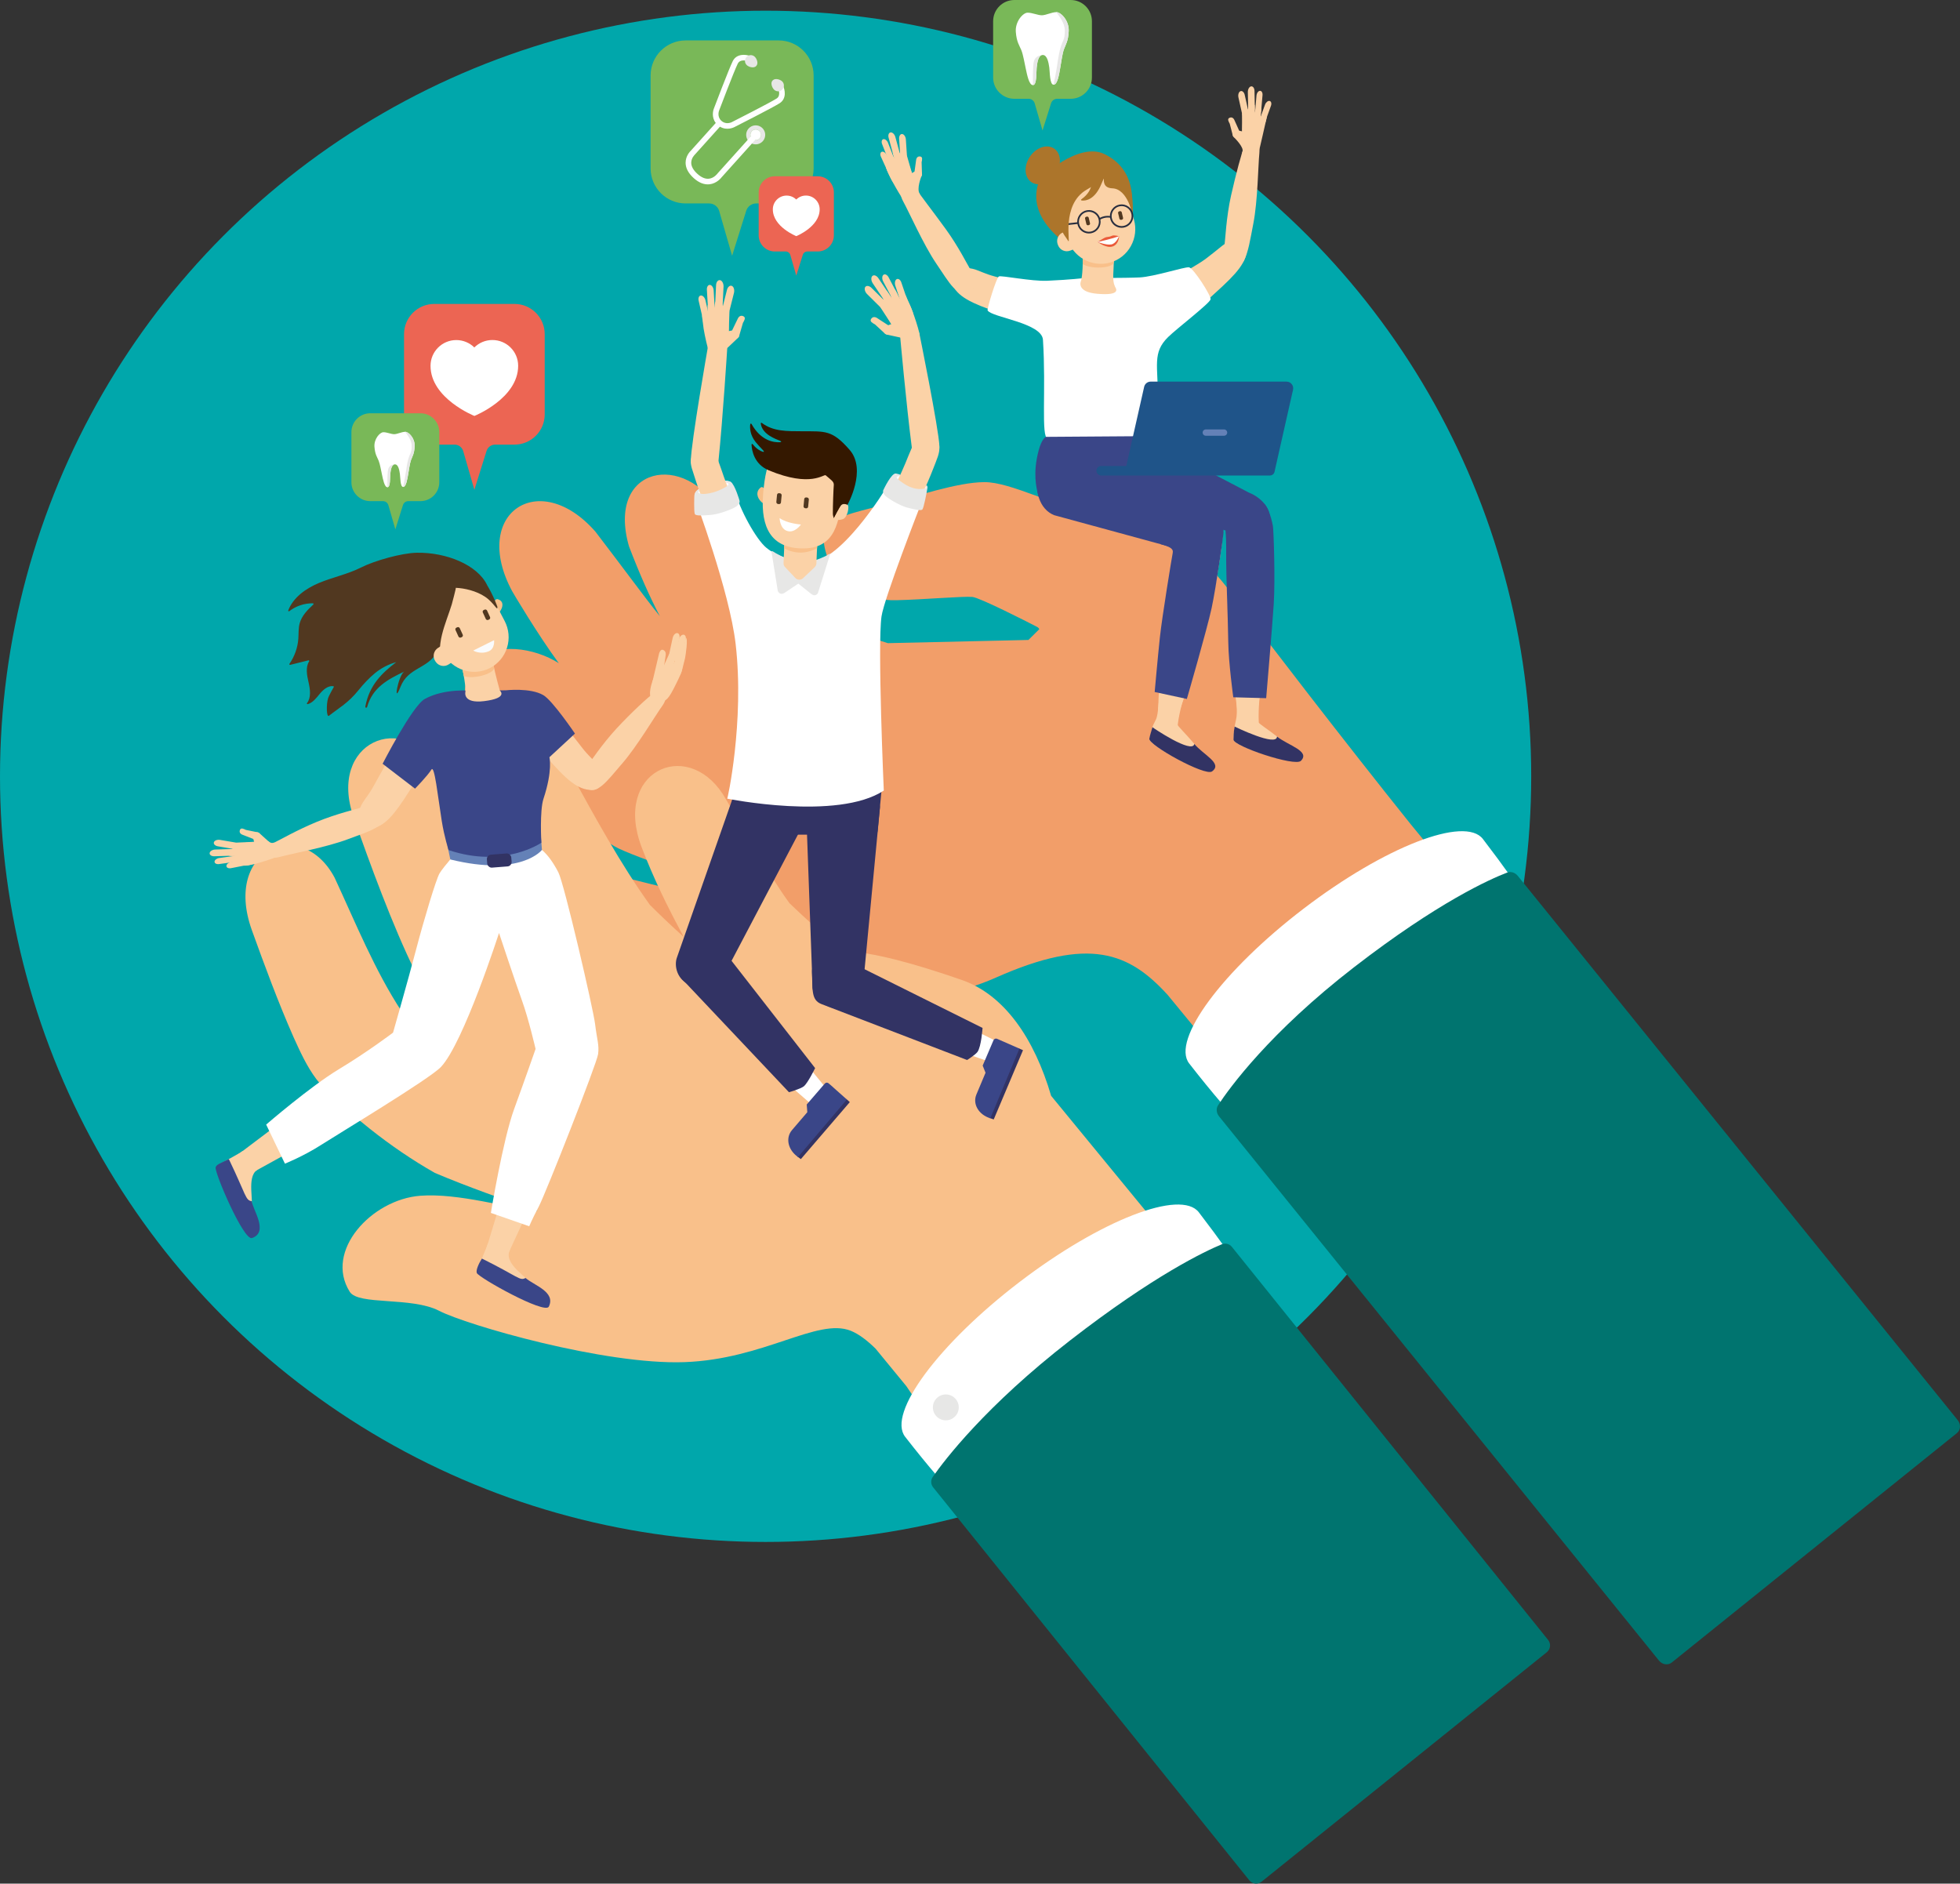 <?xml version="1.0" encoding="UTF-8"?>
<svg xmlns="http://www.w3.org/2000/svg" viewBox="0 0 2516.6 2418.47">
  <rect x="0" y="0" width="2516.6" height="2418.47" fill="#333333" stroke="none"/>
  <defs>
    <style>.cls-1{fill:#341800;}.cls-1,.cls-2,.cls-3,.cls-4,.cls-5,.cls-6,.cls-7,.cls-8,.cls-9,.cls-10,.cls-11,.cls-12,.cls-13,.cls-14,.cls-15,.cls-16,.cls-17,.cls-18,.cls-19,.cls-20,.cls-21{stroke-width:0px;}.cls-2{fill:#fcd2a7;}.cls-3{fill:#79b858;}.cls-4{fill:#00746f;}.cls-5{fill:#6481b7;}.cls-6{fill:#e7e7e6;}.cls-7{fill:#282e3f;}.cls-8{fill:#323364;}.cls-9{fill:#00a7ab;}.cls-10{fill:#1f5489;}.cls-11{fill:#fbd2a7;}.cls-12{fill:#f7bf89;}.cls-13{fill:#3a4688;}.cls-14{fill:#ec6553;}.cls-15{fill:#ea5a3a;}.cls-16{fill:#fff;}.cls-17{fill:#513820;}.cls-18{fill:#f9c08a;}.cls-19{fill:#f29e69;}.cls-20{fill:#fafbfc;}.cls-21{fill:#ac752b;}</style>
  </defs>
  <g id="Base">
    <circle class="cls-9" cx="983.02" cy="996.76" r="983.02"></circle>
  </g>
  <g id="Hände">
    <path class="cls-19" d="M1891.18,1155.54c1.42-.72,1.08-2.1-1.28-4.26-4.37-4-11.99-12.42-22-24.12l-56.56-68.88c-80.77-100.61-194.43-248.26-215.03-276.49-22.92-31.41-49.83-65.59-84.24-91.53-17.28-13.03-46.29-19.6-101.86-29.49-55.57-9.88-111.79-42.02-146.55-41.75-34.76.26-85.63,17.93-128.99,29.15-39.98,10.34-68.57,16.75-75.29,30.29-8.14,16.39,6.68,94.24,92.09,92.17,34.53-.84,85.2-5.27,97.12-4.19,9.21.84,70.45,31.89,82.56,38.24,1.75.92,2.78,1.9,3.27,3.17-4.39,4.39-9.13,9.03-13.94,13.81-87.93,1.97-179.86,4.05-180.55,4.12-43.82-13.83-112.48-37.44-141.61-52.28-13.49-4.97-62.19-87.22-72.9-115.05-46.02-79.96-147.39-59.97-117.8,43.1,13.69,35.6,26.67,65.02,39.62,89.62-20.38-25.27-44.61-58.82-82.75-108.56-72.49-82.74-160.37-23.22-106.97,76.31.76,1.55,32.65,55.44,59.97,92.6-30.91-19.87-82.38-27.79-103.84-2-50.13,60.26,20.57,110.84,84.95,166.54,62.34,53.59,82.74,66.88,95.49,73.26,36.82,17.4,150.94,54.56,212.44,68.17-15.07,1.43-30.16,2.51-45.24,3.13-60.26-7.6-120.68-24.63-179.92-39.03-99.78-20.91-118.94,73.56-32.67,111.31,60.33,18.98,120.61,38.74,182.72,52.07,18.65,4.01,38.34,4.78,57.35,4.29,97.3-3.02,200.65,5.64,289.67-33.95,120.42-53.56,171.42-32.05,220.78,22.05l37.47,45.63c17.6,22.58,36.88,47.62,60.38,73.54,4.19,5.1,11.79,5.85,16.89,1.66l275.31-226.06c5-4.11,5.8-11.49,1.88-16.59Z"></path>
    <path class="cls-16" d="M1904.03,1077.26c214.39,279.91,66.77,224.12-37.37,303.7s-102.07,289.73-339.76-15.52c-23.33-29.95,42.69-119.13,146.83-198.71,104.14-79.58,207.22-119.61,230.3-89.47Z"></path>
    <path class="cls-4" d="M2512.69,1839.97l-366.26,294.67c-4.8,3.86-12.14,2.71-16.39-2.57l-564.88-698.84c-3.42-4.25-3.89-10.03-1.14-14.2,14.61-22.19,66.08-93.33,174.68-177.28,108.04-83.52,174.57-113.05,196.45-121.4,4.66-1.78,10.2-.08,13.61,4.16l564.93,698.9c4.25,5.28,3.8,12.7-1,16.56Z"></path>
    <path class="cls-18" d="M1627.98,1745.97l-278.34-338.98c-21.67-73.88-60.17-129.93-114.99-148.87-63.41-21.91-112.5-35.13-152.12-37.4-23.71-19.56-46.81-39.73-68.75-60.95-27.72-37.88-59.32-96.9-85.89-140.52-47.37-71.97-140.82-28.2-104.06,68.43,15.11,39.72,33.86,78.08,54.28,115.52-14.91-13.49-29.51-27.26-43.69-41.41-37.98-53.02-70.06-111.95-101.48-169.1-46.91-76.4-143.68-25.01-103.08,68.6,23.05,53.15,52.53,111.06,79.64,162.22,4.37,8.08,9.29,16.56,14.57,24.12,6.94,10.09,14.46,20.52,22.38,31.16-29.82-29.17-58.92-59.01-85.66-90.3-2.82-3.33-5.44-7.42-7.57-11.22-29.81-53.74-63.52-134.48-91.14-189.91-42.77-76.12-141.92-34.8-108.02,61.98,21.16,60.4,50.24,139.75,78.6,197.38,15.45,29.22,29.37,61.72,48.2,89.1-23.49-12.7-46.61-25.35-65-37.06.03.06.05.14.06.21-34.86-53.17-59.43-114.3-86.29-172.1-42.11-79.52-144.17-37.6-106.13,67.73,16.61,46.01,33.57,92.01,53.37,136.96,8.43,18.54,16.88,37.42,29.42,54.11,19.67,24.75,44.82,44.39,68.78,63.77,26.64,21.14,53.96,39.81,83.28,56.52,42.45,18,87.58,33.73,131.92,49.26-36.13-3.73-101.65-23.78-150.87-19.92-62.25,4.88-123.29,70.8-90.33,123.29,11.09,17.67,79.34,6.1,114.74,24.41,35.4,18.31,212.4,69.58,314.93,65.92,102.54-3.66,170.89-57.37,213.62-40.28,10.39,4.16,21.29,12.58,31.83,22.94l39.55,48.17c13.6,19.44,22.61,35.09,22.61,35.09l4.29-2.33,143.47,174.73c4.19,5.1,11.79,5.85,16.89,1.66l275.31-226.06c5.1-4.19,5.85-11.79,1.66-16.89Z"></path>
    <path class="cls-16" d="M1539.32,1556.58c214.39,279.91,66.77,224.12-37.37,303.7-104.14,79.58-102.07,289.73-339.76-15.52-23.33-29.95,42.69-119.13,146.83-198.71,104.14-79.58,207.22-119.61,230.3-89.47Z"></path>
    <circle class="cls-6" cx="1214.42" cy="1807.05" r="16.62" transform="translate(-758.12 2728.62) rotate(-81.14)"></circle>
    <path class="cls-4" d="M1986.09,2121.33l-366.26,294.67c-4.8,3.86-11.82,3.1-15.69-1.7l-406.01-504.65c-3.11-3.86-3.3-9.3-.47-13.37,15.08-21.62,67.87-91.11,176.31-175.25,107.88-83.7,173.35-114.56,194.82-123.43,4.57-1.89,9.84-.53,12.94,3.33l406.05,504.7c3.86,4.8,3.1,11.82-1.7,15.69Z"></path>
  </g>
  <g id="Person_1">
    <path class="cls-14" d="M660.6,390.23h-103.02c-21.43,0-38.81,17.38-38.81,38.81v103.02c0,21.44,17.38,38.81,38.81,38.81h26.09c5.14,0,9.66,3.4,11.09,8.34l14.33,49.62,15.64-49.87c1.51-4.81,5.97-8.09,11.01-8.09h24.85c21.43,0,38.81-17.38,38.81-38.81v-103.02c0-21.44-17.38-38.81-38.81-38.81Z"></path>
    <path class="cls-16" d="M632.2,436.56c-9.03,0-17.22,3.65-23.18,9.55-5.97-5.87-14.17-9.5-23.21-9.49-18.25.02-33.03,14.85-33.02,33.1.05,41.95,56.34,64.31,56.34,64.31,0,0,56.23-22.5,56.17-64.46-.02-18.26-14.84-33.03-33.1-33.01Z"></path>
    <path class="cls-2" d="M742.43,1373.98c-14.23,2.46-28.99-3.88-34.83-23.61l-66.97-165.3c-5.85-19.73,10.05-41.59,31.61-47.98l1.82-.54c21.56-6.39,47.02,4.03,52.87,23.76l31.74,169.62c5.85,19.73-.6,41.33-16.24,44.04Z"></path>
    <path class="cls-11" d="M759.21,1360.32c-6.28,22.02-13.97,43.51-21.99,64.87-8.21,21.29-16.18,42.68-26.78,63.06-5.23,10.22-10.71,20.35-15.71,30.65-5.01,10.3-9.73,20.72-14.6,31.07l-28.82,62.29c-3.27,7.07-11.65,10.14-18.71,6.87-6.45-2.98-9.66-10.8-7.68-17.41l19.73-65.18c3.21-10.98,6.57-21.91,9.63-32.95,3.08-11.03,5.67-22.25,8.52-33.37,5.55-22.3,13.73-43.6,21.67-64.99,8.13-21.32,16.59-42.52,26.46-63.18,6.17-12.91,21.63-18.38,34.54-12.21,11.58,5.53,17.17,18.55,13.75,30.48Z"></path>
    <path class="cls-2" d="M528.57,1373.18c-12.92-6.44-21.06-20.3-14.08-39.66l43.97-172.85c6.98-19.36,32.73-27.55,53.89-19.93l1.79.64c21.16,7.63,35.5,31.1,28.52,50.46l-74.91,155.46c-6.98,19.36-24.97,32.95-39.18,25.86Z"></path>
    <path class="cls-11" d="M550.18,1372.11c-18.11,14.02-37.03,26.78-56.15,39.24-19.23,12.29-38.31,24.8-58.93,34.94-10.27,5.13-20.68,10.05-30.82,15.39-10.14,5.33-20.11,10.92-30.17,16.39l-60.12,33.11c-6.82,3.76-15.39,1.27-19.15-5.55-3.43-6.22-1.66-13.9,3.85-18.05l54.78-41.35c9.09-6.95,18.27-13.76,27.28-20.85,9.02-7.07,17.75-14.57,26.63-21.84,17.68-14.68,36.89-27,55.96-39.53,19.18-12.36,38.56-24.42,58.75-35.23,12.62-6.75,28.31-1.99,35.06,10.62,6.05,11.31,2.84,25.11-6.98,32.7Z"></path>
    <path class="cls-2" d="M585.69,1091.99c-7.41,6.52-35.12,66.3-31.81,80.04s166.48,2.62,170.66-8.34c4.18-10.96-28.43-77.86-35.97-81.19-7.54-3.33-96.6,3.96-102.88,9.5Z"></path>
    <path class="cls-16" d="M689.99,1087.39s12.4,4.63,26.91,32.6c7.48,14.43,44.8,175.08,47.21,195.05,2.41,19.97,5.37,26.3,3.85,38.33-1.52,12.03-67.41,179.12-76.18,195.76-8.77,16.64-12.29,25.32-12.29,25.32l-49.21-17.14s15.34-93.58,29.85-133.35c14.52-39.77,27.54-77.18,27.54-77.18,0,0-8.9-38.49-17.47-62.17-8.58-23.68-29.47-86.71-29.47-86.71,0,0-45.58,141.51-74.68,172.13-14.56,15.33-131.83,85.92-154.21,100.27-22.39,14.35-46,23.76-46,23.76l-24.09-50.18s56.63-48.95,93.51-71.16c36.89-22.21,69.39-46.87,69.39-46.87,0,0,19.12-66.72,29.46-106.16,10.34-39.44,25.68-90.19,30.1-98.09,4.42-7.9,29.87-36.77,29.87-36.77l95.93,2.55Z"></path>
    <path class="cls-11" d="M555.66,923.45c-17.12,3.02-28.45,8.39-35.12,16.19-6.67,7.8-34.89,58.72-40.63,69.25-5.74,10.53-11.32,16.93-14.15,21.64-9.53,15.86-8.18,36.1,10.1,33.55,18.27-2.55,30.76-18.52,50.05-48.9,19.29-30.38,48.62-72.49,43.9-82.75-4.72-10.27-14.14-8.97-14.14-8.97"></path>
    <path class="cls-11" d="M342.03,1094.87c1.07,6.33,8.92,7.69,17.13,5.39,14.91-4.17,59.9-12.28,87.7-22.82,27.8-10.54,50.02-15.98,44.83-33.36-4.75-15.92-26.16-8.02-29.62-6.74-3.46,1.27-29.57,7.26-55.37,17.9-25.8,10.64-48.94,24.04-53.5,26.07-2.48,1.1-5.23,1.84-8.49-1.09-2.33-2.1-3.14,11.95-2.68,14.65Z"></path>
    <path class="cls-11" d="M326.56,1077.69l-15.77-6.15c-2.75-1.3-3.85-3.55-2.54-6.3h0c1.3-2.75,4.69-1.02,7.44.28l15.69,3.24c2.75,1.3,3.93,4.62,2.63,7.36h0c-1.3,2.75-4.7,2.86-7.45,1.56Z"></path>
    <path class="cls-11" d="M333.86,1093.12s-6.97-7.89-8.17-14.38c-.36-1.92-2.08-6.56.11-8.66h0c2.2-2.1,5.71-2.03,7.82.17l15,13.5c2.1,2.2,1.44,4.86-.76,6.96l-1.37,1.6c-2.2,2.1-10.52,3-12.63.8Z"></path>
    <path class="cls-11" d="M311.56,1083.01c2.33-1.47,20.88-2.79,23.58-2.22,5.76,1.21,15.27,3.36,15.41,4.39.21,1.48,4.4,14.49,3.27,15.51s-39.76,14.26-42.42,9.95c-4.28-6.94-9.43-11.63-5.57-21.12,1.56-3.86,4.75-5.89,5.74-6.52Z"></path>
    <path class="cls-11" d="M326.7,1092.7l-9.19-.34c-3.65.31-19.9-.76-19.75-4.03h0c.14-3.27,3.25-6.2,6.91-6.51l22.56-1c3.65-.31,6.53,2.1,6.38,5.37h0c-.14,3.27-3.25,6.2-6.91,6.51Z"></path>
    <path class="cls-11" d="M302.26,1090.44l-22.19-3.77c-3.61-.5-6.08-2.79-5.48-5.08h0c.6-2.29,4.05-3.76,7.67-3.25l22.19,3.77c3.61.5,6.08,2.79,5.48,5.08h0c-.6,2.29-4.05,3.76-7.67,3.25Z"></path>
    <path class="cls-11" d="M322.44,1096.06l-9.08,1.49c-3.52,1.03-19.65,3.19-20.16-.04h0c-.51-3.23,1.96-6.72,5.48-7.75l21.92-5.45c3.52-1.03,6.81.77,7.32,4h0c.51,3.23-1.96,6.72-5.48,7.75Z"></path>
    <path class="cls-11" d="M298.03,1098.68l-22.49.7c-3.64.22-6.51-1.53-6.38-3.9h0c.14-2.37,3.23-4.48,6.87-4.71l22.49-.7c3.64-.22,6.51,1.53,6.38,3.9h0c-.14,2.37-3.23,4.48-6.87,4.71Z"></path>
    <path class="cls-11" d="M322.82,1102l-7.92,2.18c-3.03,1.25-17.15,4.69-17.9,1.87h0c-.75-2.82,1.11-6.15,4.13-7.4l18.95-6.91c3.03-1.25,6.12.04,6.88,2.86h0c.75,2.82-1.11,6.15-4.13,7.4Z"></path>
    <path class="cls-11" d="M301.4,1106.64l-19.9,2.75c-3.21.54-5.93-.74-6.03-2.86h0c-.1-2.11,2.44-4.29,5.65-4.83l19.9-2.75c3.21-.54,5.93.74,6.03,2.86h0c.1,2.11-2.44,4.29-5.65,4.83Z"></path>
    <path class="cls-11" d="M337.76,1104.93l-7.78,2.63c-2.95,1.42-16.85,5.66-17.76,2.89h0c-.91-2.77.75-6.21,3.71-7.62l18.52-7.98c2.95-1.42,6.11-.31,7.03,2.46h0c.91,2.77-.76,6.21-3.71,7.62Z"></path>
    <path class="cls-11" d="M316.64,1110.77l-19.72,3.87c-3.18.72-5.96-.4-6.18-2.51h0c-.22-2.1,2.19-4.42,5.37-5.14l19.72-3.87c3.18-.72,5.96.4,6.18,2.51h0c.22,2.1-2.19,4.42-5.37,5.14Z"></path>
    <path class="cls-11" d="M659.34,887.51c17.38.32,29.41,3.85,37.22,10.52,7.8,6.67,43.61,52.57,50.93,62.07,7.31,9.5,13.82,14.95,17.35,19.17,11.89,14.18,10.79,35.06-4.74,35.06-18.45,0-33.28-13.85-57.06-40.85-23.79-27-59.33-64.02-56.26-74.9,3.07-10.88,12.57-11.06,12.57-11.06"></path>
    <path class="cls-11" d="M851.25,888.36c5.57,3.2,4.12,11.03-.88,17.94-9.08,12.54-32.27,51.94-51.79,74.37-19.52,22.43-32.32,41.39-46.83,30.5-13.29-9.97,1.54-27.32,3.94-30.12,2.39-2.8,17.06-25.22,35.98-45.74,18.92-20.52,41.69-41.29,45.97-43.87,4.28-2.57,9.72-5.31,13.62-3.07Z"></path>
    <path class="cls-11" d="M854.69,841.36l-5.15,35.35c-.95,4.02-4.18,6.69-7.18,5.92l-.55-.14c-3-.77-4.68-4.69-3.74-8.71l8.13-34.5s1.6-6.7,5.59-4.68c3.99,2.02,2.9,6.76,2.9,6.76Z"></path>
    <path class="cls-11" d="M864.75,884.65s7.23-14.12,8.84-18.33c3.19-8.36,4.03-11.87-1.56-14.34l-14.39,3.8c-6.62.02-7.01-5.13-9.69-.27l-8.82,15.99c-2.68,4.86-7.41,22.37-2.32,24.63l14.26,3.16c5.09,2.25,11-9.77,13.68-14.63Z"></path>
    <path class="cls-11" d="M875.84,859.84s3.04-11.37,3.73-14.66c.69-3.29,4.14-25.92,1.07-26.15l-5.05,19.99c-3.07-.24-6.03,2.01-6.58,5l-11.66,22.8c-.55,2.99,10.19,1.38,13.25,1.62h0c2.45.22,4.69-5.61,5.24-8.6Z"></path>
    <path class="cls-11" d="M860.52,865.34l3.12-8.66c1.66-3.27,6.72-18.74,3.63-19.83h0c-3.09-1.08-6.97.71-8.62,3.98l-9.35,20.56c-1.66,3.27-.49,6.84,2.6,7.92h0c3.09,1.08,6.97-.71,8.62-3.98Z"></path>
    <path class="cls-11" d="M867.54,841.82l4.78-21.99c.88-3.54-.32-6.68-2.67-6.98h0c-2.35-.3-5,2.36-5.88,5.9l-4.78,21.99c-.88,3.54.32,6.68,2.67,6.98h0c2.35.3,5-2.36,5.88-5.9Z"></path>
    <path class="cls-11" d="M875.85,844.24l4.39-22.22c1.06-3.49.02-6.69-2.31-7.1h0c-2.33-.41-5.11,2.11-6.17,5.61l-5.9,21.73c-1.06,3.49-.02,6.69,2.31,7.1h0c2.33.41,6.62-1.62,7.68-5.11Z"></path>
    <path class="cls-5" d="M694.59,1075.35l1.25,15.91s-26.63,34.66-117.66,12.24l-3.67-17.96,78.5-11.86,41.58,1.66Z"></path>
    <path class="cls-13" d="M649.35,886.33s31.35-3.63,48.17,6.13c12.03,6.98,40.71,49.44,40.71,49.44l-32.79,30.32s4.43,16.92-7.6,53.28c-5.12,15.49-2.74,56.51-2.74,56.51,0,0-48.33,33.41-119.17,9.41,0,0-5.48-16.96-8.73-37.39-5.1-32.07-9.29-72.3-13.27-65.91-5.09,8.17-21.05,24.45-21.05,24.45l-41.61-31.93s38.1-74.34,54.12-83.19c25.79-14.25,60.46-10.53,60.46-10.53l43.5-.61Z"></path>
    <path class="cls-12" d="M633.52,775.63s1.63-7.47,5.67-6.26c10.32,3.08,4.92,14.59.32,18.4l-6-12.14Z"></path>
    <path class="cls-11" d="M632.22,847.8l-38.99,8.89c5.4,24.43,4.29,31.91,4.29,31.91,0,0-3.69,15.02,24.04,11.62,31.93-3.92,20.19-13.63,20.19-13.63,0,0-4.95-17.05-9.53-38.79h0ZM634.33,847.32"></path>
    <path class="cls-18" d="M634.47,857.97c-1.46,7.8-28.53,14.56-39,9.91l-2-10.17,38.34-11.55,2.66,11.81Z"></path>
    <path class="cls-11" d="M552.25,806.22l16.8,32.16c11.46,21.95,38.47,30.58,60.22,19.24,10.53-5.49,18.28-14.8,21.8-26.2,3.52-11.4,2.4-23.54-3.15-34.17l-16.8-32.16s-19.15-38.52-37.99-29.22c-18.84,9.3-50.2,16.71-49.55,35.56,0,0-1.7,12.48,8.67,34.78"></path>
    <path class="cls-17" d="M638.64,779.07c-.01-.15-5.31-14.94-13.28-27.94h.05c-12.48-25.89-52.39-42.17-90.4-41.43-19.46.38-54.02,10.14-71.4,18.91-17.13,8.65-36.28,12.45-53.98,19.85-16.75,7-33.1,18.51-39.53,35.28-.31.81.65,1.51,1.34.97,8.57-6.64,19.45-10.27,30.3-10.09.78.01,1.15.97.58,1.49-7.46,6.93-14.91,14.47-17.56,24.23-1.74,6.43-1.22,13.22-1.71,19.85-.85,11.47-4.85,22.7-11.42,32.14-.45.65.15,1.51.92,1.32,7.82-1.94,15.64-3.88,23.46-5.82.75-.19,1.35.64.93,1.29-4.85,7.5-2.86,17.96-.76,26.95,2.09,8.96,3.49,19.65-1.97,26.64-.5.64.1,1.57.89,1.36,6.19-1.65,10.8-7.5,14.98-12.65,4.54-5.59,10.85-11.35,17.83-10.41.49.07.8.56.69,1.04,0,0-6.15,10.57-7.39,14.57-2.35,7.6-2.11,25.01,1.23,22.35,13.17-10.45,24.33-16.02,37.91-32.87,6.33-7.86,13.25-15.32,21.04-21.75,7.99-6.6,17.39-11.47,27.38-14.22-18.48,14.05-34.51,29.52-39.69,57.01-.37,1.76,1.88,1.98,2.28.62,7.02-25.33,27.15-35.66,47.47-45.43-7.82,5.88-14.42,44.55-4.6,19.49,9.82-25.06,34.62-22.75,46.94-44.49,1.52.64,3.08,1.21,4.68,1.67-1.86-.53-.58-11.98-.37-13.52,1.88-13.97,7.1-27.35,11.7-40.72,1.02-2.97,2.02-5.95,2.93-8.93.31-1,5.65-21.1,5.14-21.12,11.19.47,26.22,3.89,37.5,11.43,11.71,7.82,16.44,19.87,15.89,12.92Z"></path>
    <path class="cls-20" d="M634.39,821.98l-26.75,13.29s8.68,5.54,19.79,1c8.34-3.41,6.96-14.28,6.96-14.28Z"></path>
    <rect class="cls-17" x="586.51" y="804.99" width="5.96" height="13.91" rx="2.32" ry="2.32" transform="translate(-283.88 318.01) rotate(-24.53)"></rect>
    <rect class="cls-17" x="621.58" y="782.36" width="5.96" height="13.91" rx="2.32" ry="2.32" transform="translate(-271.33 330.55) rotate(-24.53)"></rect>
    <path class="cls-11" d="M576.1,853.06c-5.54,3.66-13.02,2.14-16.68-3.38l-.64-.97c-3.24-4.91-2.4-11.59,1.97-15.55.46-.41.95-.79,1.45-1.12l3.69-2.44,13.89,21.03-3.69,2.44Z"></path>
    <path class="cls-11" d="M663.64,1659l-45.57-20.01c-4.29-1.88-6.24-6.89-4.36-11.18,0,0,11.61-27.33,12.76-31.25.23-.76,28.63,7.46,28.63,7.46-10.59,18.71,24.72,36.69,22.58,41.57l-1.28,8.43c-2.14,4.88-7.88,7.11-12.76,4.97Z"></path>
    <path class="cls-13" d="M618.74,1615.91c46.75,23.12,48.74,29.2,56.04,24.92,10.35,9.33,39.2,17.69,29.88,36.85-5.03,10.33-90.49-37.5-92.48-43.29-1.27-3.7,2.48-12,6.57-18.47Z"></path>
    <path class="cls-11" d="M302.74,1549.63l-23.6-43.82c-2.22-4.12-.68-9.27,3.45-11.49,0,0,25.14-13.47,29.22-16.63,2.13-.02,18.37,24.54,18.37,24.54-14.04,8.63-3.43,42.95-8.12,45.48l-6.2,5.85c-4.69,2.53-10.59.75-13.12-3.93Z"></path>
    <path class="cls-13" d="M293.83,1488.19c22.61,46.99,21.14,52.99,29.53,54.1.17,9.32,22.52,39.6.21,47.29-10.87,3.74-48.68-85.08-46.68-90.86,1.28-3.7,5.54-4.87,16.95-10.53Z"></path>
    <rect class="cls-8" x="625.39" y="1096.49" width="31.41" height="16.69" rx="5.58" ry="5.58" transform="translate(-84.41 53.5) rotate(-4.48)"></rect>
    <path class="cls-3" d="M539.8,530.61h-64.35c-13.39,0-24.24,10.85-24.24,24.24v64.35c0,13.39,10.85,24.24,24.24,24.24h16.29c3.21,0,6.04,2.12,6.93,5.21l8.95,30.99,9.77-31.15c.94-3.01,3.73-5.05,6.88-5.05h15.52c13.39,0,24.24-10.85,24.24-24.24v-64.35c0-13.39-10.85-24.24-24.24-24.24Z"></path>
    <path class="cls-16" d="M520.24,554.4c-4.48.09-10.04,2.99-13.96,3.08-3.93.07-9.59-2.62-14.07-2.53-4.49.09-12.18,8.66-11.42,18.75.76,10.09,3.63,13.4,5.4,17.86,1.77,4.46,3.04,12.29,4.28,17.88,1.23,5.59,3.12,16.22,7.05,16.15,3.93-.08,3.13-12.41,3.6-16.91.47-4.5,1.44-12.36,5.92-12.47,4.48-.07,5.75,7.75,6.4,12.23.65,4.48.33,16.84,4.25,16.76,3.93-.08,5.4-10.77,6.42-16.41,1.01-5.63,1.98-13.51,3.58-18.03,1.6-4.52,4.34-7.94,4.71-18.05.36-10.12-7.66-18.38-12.15-18.29"></path>
    <path class="cls-6" d="M520.24,554.4c3.04,4.19,8.19,10.65,8.33,17.62.19,10.05-2.32,9.55-4.66,18.64-1.42,5.51-2.44,13.58-3.48,19.78-1.7,10.17-2.47,12.03-2.73,14.74,3.93-.08,5.4-10.77,6.42-16.41,1.01-5.63,1.98-13.51,3.58-18.03,1.6-4.52,4.34-7.94,4.71-18.05.36-10.12-7.66-18.38-12.15-18.29"></path>
    <path class="cls-6" d="M497.9,605.47c-.62,8.13-.5,13.93-.4,20.11,3.93-.08,3.13-12.41,3.6-16.91.48-4.5,1.44-12.36,5.92-12.46-2.73.25-8.48.78-9.12,9.27"></path>
  </g>
  <g id="Person_2">
    <path class="cls-16" d="M892.42,635.82c1.44,4.72,13.44,5.23,26.79,1.14,13.35-4.09,22.1-10.9,20.66-15.62-1.44-4.72-12.53-5.55-25.89-1.46-13.35,4.09-23.01,11.22-21.57,15.94Z"></path>
    <path class="cls-16" d="M1186.17,630c-2.47.32-11.55-1.06-21.41-6.28s-16.92-11.24-15.76-13.44c1.16-2.2,10.11.25,19.97,5.47,3.7,1.96,16.9,6,19.53,7.94,4.37,3.23-.67,6.09-2.33,6.31Z"></path>
    <path class="cls-16" d="M1039.67,1416.03l-37.35-32.47,25.67-26.14,35.24,42.8s-13.69,16.81-23.56,15.81h0Z"></path>
    <path class="cls-16" d="M1266.22,1361.74l-46.74-16.27,15.39-30.82,47.35,23.66s-6.46,20.69-16,23.44h0Z"></path>
    <polygon class="cls-8" points="1275.92 1437.31 1313.51 1348.4 1307.96 1345.94 1270.22 1435.39 1275.92 1437.31"></polygon>
    <path class="cls-13" d="M1308.92,1346.36l-25.72-11.29h0s-3.05-1.34-3.05-1.34c-1.73-.73-3.74.08-4.48,1.81l-13.94,32.63,3.68,9.18-11.27,26.81s0,0,0,0l-.43,1.01c-5.2,12.32,2.79,26.05,17.85,30.65h0s0,0,0,0l37.35-89.46Z"></path>
    <polygon class="cls-8" points="1028.28 1488.24 1091.13 1415.04 1086.59 1411.01 1023.49 1484.73 1028.28 1488.24"></polygon>
    <path class="cls-13" d="M1087.37,1411.72l-17.8-15.81.05-.06-5.78-4.96c-1.43-1.23-3.58-1.06-4.82.37l-23.19,26.85.72,9.91-18.89,22.07s0,0,0,0l-.71.83c-8.7,10.16-5.25,25.66,7.69,34.62h0s0,0,0,0l62.73-73.83Z"></path>
    <path class="cls-8" d="M887.7,1265.56c-19.44-7.36-22.24-26.38-18.46-36.34l73.36-209.57c3.77-9.97,32.9-19.59,59.77-9.41s33.31,37.4,29.53,47.37l-102.29,194.48c-3.77,9.97-22.47,20.84-41.91,13.48Z"></path>
    <path class="cls-8" d="M1075.51,1295.11c20.71,1.76,31.18-13.37,32.08-23.98l22.25-234.12c.9-10.62-19-26.94-47.63-29.37-28.63-2.43-46.35,18.75-47.26,29.37l8.31,228.66c-.9,10.62,11.54,27.69,32.25,29.45Z"></path>
    <path class="cls-8" d="M1032.17,1394.71c-3.95,3.32-19.53,7.81-19.15,7.64l-137.02-145.04c-6.78-7.36-10.83-23.55,6.3-39.34,17.13-15.79,34.49-11.88,41.27-4.52l123.03,157.93c.07-.11-9.18,18.92-14.44,23.33Z"></path>
    <path class="cls-8" d="M1255.06,1350.62c4.94-6.91,6.51-30.7,6.52-30.8l-178.62-88.89c-9.01-4.35-41.34-5.34-40.39,17.94.91,22.29-1.08,35.26,12.26,40.34,13.34,5.08,186.89,71.77,186.89,71.77.13.07,10.92-6.97,13.34-10.35Z"></path>
    <path class="cls-8" d="M1132.08,1012.76l-5.21,53.95c-.09,5.13-6,5.23-11.16,5.21l-166.51-.5c-5.23-.02-9.44-4.26-9.39-9.45l.39-46.99,191.88-2.23Z"></path>
    <path class="cls-11" d="M1100.18,698.17s36.72-42.23,62.23-103.18c2.59-6.18,5.37-13.53,8.88-21.38,10.67-23.88,43.16-17.75,32.88,12.59-1.8,5.33-4.02,10.62-6.13,16.05-33.99,87.64-74.91,116.01-85.95,115.24-11.04-.76-16.8-9.14-11.9-19.32Z"></path>
    <path class="cls-11" d="M985.85,718.81s-34.3-44.22-56.37-106.49c-2.24-6.31-4.61-13.81-7.67-21.85-9.32-24.44-41.67-16.19-33.53,10.74,1.63,5.38,3.43,10.83,5.23,16.37,29.05,89.41,68.32,120,79.38,119.85,11.07-.15,17.28-8.19,12.96-18.63Z"></path>
    <path class="cls-11" d="M1170.82,575.15c-7.28-56.22-15.23-145.26-15.23-145.26l24.68-2.68s25.21,123.98,25.89,145.63c.69,21.65-32.71,23.55-35.34,2.3Z"></path>
    <path class="cls-11" d="M922.47,592.32c5.76-56.39,11.31-145.62,11.31-145.62l-24.74-2s-21.86,124.62-21.96,146.28c-.1,21.66,33.34,22.65,35.39,1.34Z"></path>
    <path class="cls-11" d="M939.28,425.74l8.3-17.17c1.71-2.97,4.33-4.01,7.3-2.3h0c2.97,1.71.73,5.36-.98,8.34l-5.02,17.34c-1.71,2.97-5.53,4.01-8.51,2.3h0c-2.97-1.71-2.8-5.53-1.1-8.51Z"></path>
    <path class="cls-11" d="M921.3,432.58s9.48-7.14,16.88-7.92c2.19-.23,7.55-1.76,9.72.89h0c2.17,2.65,1.77,6.6-.88,8.77l-16.49,15.66c-2.65,2.17-5.59,1.19-7.76-1.47l-1.68-1.68c-2.17-2.65-2.44-12.09.21-14.26Z"></path>
    <path class="cls-11" d="M934.61,408.41c1.45,2.75,1.29,23.7.42,26.69-1.87,6.37-5.12,16.86-6.29,16.93-1.68.1-16.67,3.67-17.72,2.31s-12.52-45.94-7.44-48.54c8.18-4.19,13.89-9.57,24.22-4.4,4.19,2.1,6.2,5.86,6.81,7.02Z"></path>
    <path class="cls-11" d="M922.4,424.57l1.19-10.3c-.03-4.13,2.61-22.29,6.27-21.84h0c3.66.45,6.68,4.2,6.71,8.34l-.86,25.44c.03,4.13-2.94,7.15-6.6,6.7h0c-3.66-.45-6.68-4.2-6.71-8.34Z"></path>
    <path class="cls-11" d="M927.09,397.3l6.19-24.6c.88-4.02,3.67-6.59,6.19-5.71h0c2.52.88,3.86,4.88,2.98,8.9l-6.19,24.6c-.88,4.02-3.67,6.59-6.19,5.71h0c-2.52-.88-3.86-4.88-2.98-8.9Z"></path>
    <path class="cls-11" d="M919,419.49l-.87-10.33c-.85-4.05-1.86-22.36,1.82-22.65h0c3.68-.28,7.38,2.8,8.23,6.84l4.19,25.11c.85,4.05-1.46,7.59-5.14,7.87h0c-3.68.28-7.38-2.8-8.23-6.84Z"></path>
    <path class="cls-11" d="M918.2,391.83l1.2-25.34c.07-4.11,2.29-7.18,4.94-6.82h0c2.65.36,4.75,4.02,4.68,8.13l-1.2,25.34c-.07,4.11-2.29,7.18-4.94,6.82h0c-2.65-.36-4.75-4.02-4.68-8.13Z"></path>
    <path class="cls-11" d="M912.29,419.39l-1.75-9.09c-1.14-3.51-3.76-19.68-.53-20.28h0c3.24-.6,6.82,1.79,7.95,5.3l6.1,21.9c1.14,3.51-.58,6.88-3.82,7.47h0c-3.24.6-6.82-1.79-7.95-5.3Z"></path>
    <path class="cls-11" d="M908.96,394.91l-1.33-22.61c-.33-3.66,1.36-6.59,3.74-6.52h0c2.38.07,4.6,3.12,4.93,6.78l1.33,22.61c.33,3.66-1.36,6.59-3.74,6.52h0c-2.38-.07-4.6-3.12-4.93-6.78Z"></path>
    <path class="cls-11" d="M909.52,432.12l-3.24-8.68c-1.7-3.27-6.98-18.78-3.88-19.91h0c3.09-1.13,7.02.63,8.72,3.9l9.64,20.58c1.7,3.27.57,6.88-2.53,8h0c-3.09,1.13-7.02-.63-8.72-3.9Z"></path>
    <path class="cls-11" d="M902.18,408.53l-5.06-22.07c-.93-3.55.24-6.73,2.61-7.05h0c2.36-.33,5.06,2.31,5.98,5.87l5.06,22.07c.93,3.55-.24,6.73-2.61,7.05h0c-2.36.33-5.06-2.31-5.98-5.87Z"></path>
    <path class="cls-16" d="M1134.77,1015.04s-8.19-186.53-2.94-223.51c3.32-23.37,50.03-142.85,50.03-142.85l-43.79-22.6s-61.38,101.66-103.4,95.86c-21.01-2.9-37.68-7.97-50.72-18.67-13.05-10.69-34.3-49-40.83-74.37l-50.86,11.3s44.42,118.83,52.27,186.48c11.62,100.15-10.96,202.56-10.83,198.72,0,0,141.63,28.79,201.07-10.36Z"></path>
    <path class="cls-12" d="M983.43,631.06s-3.36-7.84-6.82-5.09c-8.84,7.02-1.61,17.73,3.6,20.44l3.22-15.35Z"></path>
    <path class="cls-6" d="M1041.62,762.58c4.46,3.58,7.38.69,8.48-.83l15.86-50.47s-1.42-.28-3,.92c-3.8,2.9-15.3,6.81-15.3,6.81l-4.82,7.83-17.4,16.53-15.53-16.44-2.67-11.02s-10.3-4.71-14.84-7.92c-1.01-.71-1.91.02-1.91.02l8.2,50.81c.36.8,3.04,6.11,8.76,2.29l17.58-11.77,15.73,12.61c.25.17.52.37.84.62"></path>
    <path class="cls-11" d="M1047.41,693.29c-1.31-1.36-3.11-2.12-5.01-2.13h-.24c-.42,0-.85.03-1.27.11-2.71.48-5.44.66-8.14.54l-8.47-.36c-2.78-.12-5.57-.56-8.31-1.31-2.04-.56-4.22-.16-5.93,1.08-1.71,1.24-2.76,3.19-2.85,5.3l-1.12,26v.07c-.2,1.99.48,3.97,1.85,5.42l13.35,14.13c1.24,1.31,2.94,2.09,4.74,2.17h.11c1.85.06,3.64-.63,4.97-1.91l14.99-14.24c1.3-1.24,2.07-2.92,2.15-4.71l1.08-25.07c.08-1.88-.62-3.59-1.93-4.95"></path>
    <path class="cls-6" d="M1190.87,626.08c-1.11,7.09-4.73,25.69-6.49,27.98-1.75,2.3-12.18-.51-18.52-2.07-6.34-1.56-16.95-6.52-26.22-13.05-8.63-6.08-5.14-10.37-5.14-10.37,0,0,10.11-21.63,15.85-20.61,1.84.33,4.83,1.1,5.58,1.63l-.72,1.53s-6.56.19-2.73,3.73c3.82,3.54,10.44,7.93,15.04,9.95,10.24,4.51,17.25,2.84,19.1,2.66,3.26-.33,2.1-2.97,2.1-2.97l.81-1.8s1.63,1.6,1.35,3.38Z"></path>
    <path class="cls-6" d="M897.21,632.92c2.41,1.4,6.59,2.32,18.14-.59,5.19-1.3,12.92-4.71,17.56-7.74,4.64-3.03,1.51-4.3,1.51-4.3l-2.22-.6-.89-2.39c2.96-.28,6.33.88,7.1,1.46,5.39,4.05,10.95,23.43,10.95,23.43,0,0,2.5,5.32-7.24,9.96-10.89,5.19-22.91,8.5-29.84,9-6.94.5-18.67,1.68-20.1-1.05-1.43-2.72-.73-22.98-.64-24.01.5-5.58,5.54-8.03,5.54-8.03l.84,2.36s-.94.58-1.24.99c-.29.39.13,1.25.56,1.5Z"></path>
    <path class="cls-18" d="M1006.88,704.03c6.39,3.49,13.51,5.46,21.01,5.46h0c7.5,0,14.81-2.16,21.21-5.65l.77-17.65-42.25.27-.73,17.57Z"></path>
    <path class="cls-11" d="M1080.72,639.18c-3.6,37.53-11.84,68-56.02,64.74-40.23-2.97-48.2-35.33-44.6-72.86,3.6-37.53,11.2-65.63,57.63-63.06,42.5,2.35,46.59,33.64,42.99,71.18Z"></path>
    <rect class="cls-17" x="997.2" y="633.31" width="5.96" height="13.91" rx="2.32" ry="2.32" transform="translate(65.62 -92.46) rotate(5.47)"></rect>
    <rect class="cls-17" x="1032.19" y="638.66" width="5.96" height="13.91" rx="2.32" ry="2.32" transform="translate(66.35 -95.85) rotate(5.48)"></rect>
    <path class="cls-1" d="M1070.82,665.51s7.52-15.92,9.95-17.02,7.35-.29,7.35-.29c0,0,25.26-44.84,2.77-70.62-22.49-25.79-31.13-23.68-61.61-23.88-18.63-.12-36.09.48-50.92-10.55-1.09-.81-1.69-.23-1.48,1.11,2.18,13.8,19.51,19.52,24.59,21.64,2.2.92,2.05,1.81-.33,1.92-7.39.34-23.87-1.62-36.03-23.15-.73-1.3-1.65-1.07-1.83.42-.52,4.3-.41,13.27,7.07,22.6,2.71,3.38,6.84,7.76,9.49,10.51,1.71,1.77,1.23,2.51-1.07,1.63-1.97-.76-6.85-2.77-12.03-9.13-1.05-1.29-1.85-.96-1.76.7.4,6.97,3.31,24.66,22.2,32.52,54.09,22.49,70.72,4.36,72.95,6.32,6.69,5.9,10.89,7.95,10.44,12.65-.46,4.83-1.28,27.22-1.2,36.83.02,2.87,1.44,5.8,1.44,5.8Z"></path>
    <path class="cls-16" d="M1028.41,673.43s-17.52-1.12-27.41-8.22c0,0,.21,13.67,9.96,16.6,9.75,2.92,17.45-8.38,17.45-8.38Z"></path>
    <path class="cls-11" d="M1070.66,665.39l8.92-16.01s2.12-4.19,8.54-1.18c2.97,1.39.05,16.28-5.7,18.27-5.74,1.99-9.44.84-10.36.44-.91-.4-1.4-1.51-1.4-1.51Z"></path>
    <path class="cls-11" d="M1141.71,418.45l-15.99-10.39c-3-1.66-5.78-1.19-7.44,1.81h0c-1.66,3,2.15,4.97,5.15,6.63l13.28,12.24c3,1.66,6.81.56,8.47-2.44h0c1.66-3-.47-6.19-3.47-7.85Z"></path>
    <path class="cls-11" d="M1160.63,414.99s-11.81-1.19-18.54,1.97c-1.99.94-7.37,2.4-7.85,5.79h0c-.48,3.39,1.9,6.56,5.3,7.04l22.22,4.86c3.39.48,5.4-1.88,5.88-5.27l.57-2.3c.48-3.39-4.17-11.61-7.56-12.09Z"></path>
    <path class="cls-11" d="M1136.72,401.21c.19,3.1,11.17,20.95,13.46,23.04,4.9,4.48,13.11,11.77,14.15,11.23,1.49-.78,16.32-4.39,16.32-6.11,0-3.72-13.05-46.88-18.74-46.48-9.17.65-16.84-.99-23,8.78-2.5,3.97-2.27,8.23-2.19,9.54Z"></path>
    <path class="cls-11" d="M1155.54,408.7l-6.35-8.2c-2.11-3.55-13.77-17.72-16.67-15.44h0c-2.9,2.28-3.54,7.05-1.42,10.61l13.91,21.32c2.11,3.55,6.21,4.59,9.11,2.31h0c2.9-2.28,3.54-7.05,1.42-10.61Z"></path>
    <path class="cls-11" d="M1137.4,387.81l-18.03-17.84c-2.84-2.98-6.55-3.73-8.25-1.68h0c-1.7,2.06-.78,6.18,2.06,9.16l18.03,17.84c2.84,2.98,6.55,3.73,8.25,1.68h0c1.7-2.06.78-6.18-2.06-9.16Z"></path>
    <path class="cls-11" d="M1155.82,402.6l-4.61-9.29c-1.37-3.9-8.27-13.77-12.4-19.66l-.88,1.23c-3.29,1.66-4.86,6.21-3.5,10.11l9.42,23.65c1.37,3.9,5.18,5.73,8.47,4.07h0c3.29-1.66,4.86-6.21,3.5-10.11Z"></path>
    <path class="cls-11" d="M1142.18,378.52l-14.15-21.05c-2.19-3.48-5.68-4.96-7.76-3.28h0c-2.08,1.68-1.98,5.9.21,9.38l14.15,21.05c2.19,3.48,5.68,4.96,7.76,3.28h0c2.08-1.68,1.98-5.9-.21-9.38Z"></path>
    <path class="cls-11" d="M1161.51,399.04l-3.21-8.68c-.85-3.59-7.1-14.84-9.14-18.69l-1.82,1.32c-3.08,1.16-4,4.81-3.15,8.4l6.12,21.89c.85,3.59,4.06,5.58,7.14,4.42h0c3.08-1.16,4.91-5.06,4.06-8.65Z"></path>
    <path class="cls-11" d="M1151.67,376.38l-10.57-20.03c-1.62-3.3-4.58-4.94-6.58-3.64h0c-2,1.29-2.32,5.05-.7,8.35l10.57,20.03c1.62,3.3,4.58,4.94,6.58,3.64h0c2-1.29,2.32-5.05.7-8.35Z"></path>
    <path class="cls-11" d="M1170.47,408.5l1.85-6.91c-1.69-5.12-7.59-18.17-9.41-22.4l-2.75,1.14c-3.23.64-4.08,4.2-3.84,7.88l2.41,22.6c.24,3.68,3.08,6.18,6.31,5.54h0c3.23-.64,5.68-4.17,5.44-7.86Z"></path>
    <path class="cls-11" d="M1164.7,384.48l-7.27-21.46c-1.05-3.52-3.69-5.63-5.88-4.68h0c-2.19.94-3.13,4.6-2.08,8.12l7.1,21.5c1.05,3.52,3.69,5.63,5.88,4.68h0c2.19-.94,3.3-4.64,2.25-8.16Z"></path>
    <path class="cls-3" d="M999.71,51.91h-119.38c-24.84,0-44.97,20.14-44.97,44.97v119.37c0,24.84,20.14,44.97,44.97,44.97h30.23c5.96,0,11.2,3.94,12.85,9.66l16.61,57.5,18.13-57.79c1.75-5.58,6.92-9.37,12.76-9.37h28.8c24.84,0,44.97-20.13,44.97-44.97v-119.38c0-24.84-20.14-44.97-44.97-44.97Z"></path>
    <path class="cls-6" d="M964.17,176.22c-1.22-2.44-.9-5.5,1.03-7.66,2.53-2.81,6.88-3.04,9.69-.52.66.6,1.17,1.29,1.54,2.03,1.22,2.44.91,5.5-1.03,7.66-2.53,2.82-6.88,3.05-9.69.52-.66-.6-1.18-1.28-1.55-2.03M981.22,167.67c-.66-1.33-1.58-2.55-2.75-3.61-5.01-4.5-12.75-4.09-17.25.92-3.45,3.84-4.02,9.28-1.84,13.65.66,1.33,1.59,2.56,2.76,3.6,5.01,4.5,12.74,4.09,17.25-.92,3.45-3.84,4.01-9.28,1.83-13.64"></path>
    <path class="cls-16" d="M927,227.1l42.38-47.16c2.17.29,4.44-.46,6.02-2.21,2.53-2.82,2.29-7.16-.52-9.69-2.82-2.53-7.16-2.3-9.68.52-1.72,1.91-2.14,4.52-1.36,6.8l-42.32,47.09-.24.3c-.05.06-4.25,5.93-10.97,6.7-4.67.53-9.63-1.52-14.74-6.12-5.33-4.79-8.04-9.62-8.05-14.37,0-6.12,4.61-10.42,4.64-10.45l32.25-35.86c8.91,5.46,18.05.79,18.46.57.49-.25,48.76-24.7,58.1-30.64,9.41-5.98,6.91-17.57,4.28-22.87l-.41-.82-6.42,3.2.39.81c.19.39,4.57,9.64-1.69,13.62-8.51,5.41-52.47,27.74-57.53,30.31-.3.16-7.31,3.7-13.28-1.66-5.95-5.35-3.17-12.75-3.05-13.07.19-.5,19.29-50.88,24.01-60.38,3.33-6.72,12.96-3.28,13.36-3.13l.86.31,2.48-6.73-.86-.32c-5.55-2.06-17.33-3.31-22.29,6.68-4.96,10.03-24.07,60.47-24.26,60.96-.16.4-3.12,7.97.62,15.45.49.99,1.11,1.97,1.85,2.93l-31.82,35.41c-1.15,1.08-6.88,6.91-6.9,15.61,0,3.29.78,6.51,2.36,9.67,1.74,3.47,4.43,6.86,8.07,10.12,6.71,6.04,13.56,8.7,20.37,7.92,9.23-1.06,14.87-8.14,15.85-9.48"></path>
    <path class="cls-6" d="M1004.61,114.76c1.33-1.48,2-3.38,1.89-5.36-.1-1.99-.98-3.82-2.45-5.13-2.42-2.18-8.89-4.47-12.11-.88-2.16,2.4-1.53,5.98-.16,8.73.67,1.34,1.54,2.49,2.33,3.2,3.04,2.75,7.76,2.5,10.5-.56"></path>
    <path class="cls-6" d="M971.09,84.63c3.21-3.58.26-9.77-2.17-11.95-3.05-2.73-7.75-2.49-10.5.57-2.1,2.33-2.44,5.65-1.11,8.31.4.8.96,1.55,1.67,2.19,1.35,1.22,3.59,2.24,5.71,2.6,2.72.46,4.99-.14,6.4-1.71"></path>
    <path class="cls-14" d="M1049.94,226.32h-55.07c-11.46,0-20.75,9.29-20.75,20.75v55.07c0,11.46,9.29,20.75,20.75,20.75h13.94c2.75,0,5.16,1.82,5.93,4.46l7.66,26.52,8.36-26.66c.81-2.57,3.19-4.32,5.89-4.32h13.29c11.46,0,20.75-9.29,20.75-20.75v-55.07c0-11.46-9.29-20.75-20.75-20.75Z"></path>
    <path class="cls-16" d="M1034.75,251.09c-4.83,0-9.21,1.95-12.39,5.1-3.19-3.14-7.57-5.08-12.41-5.07-9.76.01-17.66,7.94-17.65,17.69.03,22.42,30.11,34.38,30.11,34.38,0,0,30.06-12.03,30.03-34.45-.01-9.76-7.93-17.66-17.69-17.65Z"></path>
  </g>
  <g id="Person_3">
    <path class="cls-13" d="M1628.19,672.5c-6.86,12.71-20.97,20.39-40.09,12.78l-171.33-49.56c-19.12-7.6-26.47-33.61-18.17-54.51l.7-1.77c8.31-20.9,32.24-34.47,51.36-26.86l152.95,79.92c19.12,7.6,32.12,26.02,24.58,40Z"></path>
    <path class="cls-11" d="M1591.66,169.1l-6.94-15.43c-1.44-2.68-3.74-3.66-6.42-2.22h0c-2.68,1.44-.78,4.74.66,7.42l4.03,15.5c1.44,2.68,4.81,3.69,7.49,2.25h0c2.68-1.44,2.62-4.84,1.18-7.52Z"></path>
    <path class="cls-11" d="M1607.45,175.6s-8.24-6.56-14.78-7.43c-1.94-.26-6.65-1.75-8.64.55h0c-1.99,2.3-1.73,5.81.57,7.8,0,0,12.91,12.44,10.71,18.17-2.78,7.22,8.46-2.69,10.45-4.99l1.53-1.45c1.99-2.3,2.46-10.66.16-12.65Z"></path>
    <path class="cls-11" d="M1596.23,153.85c-1.35,2.4-1.72,20.99-1.02,23.66,1.5,5.69,2.59,15.08,3.62,15.17,1.49.13,16.24,3.66,17.2,2.48.86-1.06,9.77-42.3,10.79-45.38.3-.9-2.55,2.75-3,2.51-7.15-3.92-12.09-8.82-21.37-4.5-3.77,1.76-5.64,5.05-6.22,6.06Z"></path>
    <path class="cls-11" d="M1606.66,168.47l-.8-9.17c.13-3.67-1.77-19.83-5.02-19.52h0c-3.26.31-6.03,3.56-6.15,7.23l.14,22.59c-.13,3.67,2.43,6.41,5.69,6.1h0c3.26-.31,6.03-3.56,6.15-7.23Z"></path>
    <path class="cls-11" d="M1603.17,144.17l-4.89-21.97c-.69-3.58-3.09-5.93-5.35-5.21h0c-2.26.72-3.55,4.24-2.86,7.82l4.89,21.97c.69,3.58,3.09,5.93,5.35,5.21h0c2.26-.72,3.55-4.24,2.86-7.82Z"></path>
    <path class="cls-11" d="M1609.81,164.04l1.03-9.14c.85-3.57.34-16,.26-20.2l-2.27.07c-3.25-.34-5.66,2.3-6.51,5.87l-4.33,22.17c-.85,3.57,1.11,6.77,4.37,7.11h0c3.25.34,6.61-2.3,7.46-5.87Z"></path>
    <path class="cls-11" d="M1611.19,139.54l-.44-22.5c.04-3.65-1.86-6.43-4.21-6.17h0c-2.36.26-4.31,3.45-4.35,7.1l.44,22.5c-.04,3.65,1.86,6.43,4.21,6.17h0c2.36-.26,4.31-3.45,4.35-7.1Z"></path>
    <path class="cls-11" d="M1615.76,164.12l1.77-8.02c1.11-3.08,2.02-14.23,2.06-18.11l-2.17-.1c-2.86-.61-5.02,1.66-6.11,4.75l-5.94,19.27c-1.09,3.09.35,6.11,3.2,6.72h0c2.86.61,6.09-1.42,7.18-4.5Z"></path>
    <path class="cls-11" d="M1619.3,142.5l1.73-20.02c.38-3.24-1.04-5.88-3.16-5.88h0c-2.12,0-4.16,2.66-4.54,5.89l-1.73,20.02c-.38,3.24,1.04,5.88,3.16,5.88h0c2.12,0,4.16-2.66,4.54-5.89Z"></path>
    <path class="cls-11" d="M1615.94,174.99l3.78-7.29c1.85-2.7,8.17-15.79,5.57-17.12h0c-2.6-1.33-6.25-.2-8.1,2.5l-10.71,17.09c-1.85,2.7-1.24,5.99,1.36,7.32h0c2.6,1.33,6.25.2,8.1-2.5Z"></path>
    <path class="cls-11" d="M1624.94,155.01l6.84-18.89c1.2-3.03.51-5.95-1.53-6.49h0c-2.05-.54-4.7,1.49-5.9,4.52l-6.84,18.89c-1.2,3.03-.51,5.95,1.53,6.49h0c2.05.54,4.7-1.49,5.9-4.52Z"></path>
    <path class="cls-11" d="M1475.77,420.15c.1-17.38-.76-37.3,5.81-45.19s56.64-34.84,66.05-42.28,14.49-11.11,18.66-14.7c14.03-12.07,34.11-18.62,34.67-.17s-13.08,33.44-39.78,57.56c-26.7,24.12-63.27,60.12-74.19,57.19-10.92-2.93-11.22-12.43-11.22-12.43"></path>
    <path class="cls-11" d="M1608.81,180.72c6.42,0,9.08,7.5,8.19,15.98-1.6,15.4-2.03,61.11-7.73,90.29-4.09,20.92-6.19,36.11-12.3,48.13-1.89,3.72-7.94,2.3-13.04,1.68-16.49-2-12.21-19.96-11.53-23.58.68-3.62,2.08-34.85,8.23-62.08s13.96-56.59,16.38-60.96c2.42-4.37,7.31-9.46,11.8-9.46Z"></path>
    <path class="cls-11" d="M1377.42,408.55c-6.93-15.94-14.79-25.72-23.93-30.38-9.14-4.66-65.24-20.24-76.81-23.37-11.57-3.13-19.1-7.07-24.34-8.72-17.65-5.57-37.01.46-30.27,17.63s25.18,25.6,59.22,37.28c34.03,11.68,81.82,30.39,90.71,23.41,8.88-6.99,5.43-15.84,5.43-15.84"></path>
    <path class="cls-11" d="M1160.93,240.75c-5.91,2.52-5.4,10.46-1.25,17.92,7.53,13.53,25.9,55.39,42.62,79.97s27.19,44.92,42.89,35.82c14.37-8.33,1.7-27.31-.35-30.38-2.05-3.06-13.95-27.07-30.31-49.68-16.36-22.61-35.33-46.85-37.81-51.56-2.39-4.54-11.67-3.87-15.8-2.1Z"></path>
    <path class="cls-11" d="M1174.04,221.7l2.31-16.76c.63-2.98,2.56-4.57,5.53-3.94h0c2.98.63,2.08,4.33,1.46,7.3l.51,16.01c-.63,2.98-3.57,4.9-6.55,4.27h0c-2.98-.63-3.88-3.9-3.25-6.88Z"></path>
    <path class="cls-11" d="M1160.74,232.4s6.05-8.62,12.08-11.3c1.79-.79,5.89-3.56,8.45-1.91h0c2.56,1.65,3.3,5.09,1.65,7.64,0,0-6.35,15.53-2.05,21.97,2.79,4.19-11.97-1.71-14.53-3.35l-1.87-.96c-2.56-1.65-5.37-9.54-3.72-12.09Z"></path>
    <path class="cls-11" d="M1165.36,208.36c1.97,1.93,7.57,19.65,7.65,22.41.17,5.89.29,15.63-.67,16.01-1.39.55-13.07,7.66-14.32,6.79s-22.19-36.23-19.56-38.93c5.68-5.85,9.11-11.88,19.24-10.34,4.11.62,6.84,3.25,7.67,4.06Z"></path>
    <path class="cls-11" d="M1159.47,225.33l-1.81-9.02c-1.16-3.48-3.9-19.53-.69-20.15h0c3.21-.62,6.79,1.72,7.94,5.2l6.23,21.71c1.16,3.48-.52,6.84-3.73,7.46h0c-3.21.62-6.79-1.72-7.94-5.2Z"></path>
    <path class="cls-11" d="M1155.98,201.03l-1.5-22.45c-.35-3.63,1.3-6.56,3.66-6.51h0c2.37.05,4.6,3.06,4.95,6.7l1.5,22.45c.35,3.63-1.3,6.56-3.66,6.51h0c-2.37-.05-4.6-3.06-4.95-6.7Z"></path>
    <path class="cls-11" d="M1155.21,221.97l-5.8-9.09c-.74-1.3-.45-4.54-1.11-8.38-.92-5.34-3.1-9.88-1.31-10.62h0c3.03-1.24,6.99.34,8.82,3.52l10.41,20.05c1.82,3.18.84,6.8-2.18,8.05h0c-3.03,1.24-6.99-.34-8.82-3.52Z"></path>
    <path class="cls-11" d="M1146.97,198.85l-5.92-21.71c-1.07-3.49-.03-6.69,2.3-7.11h0c2.33-.42,5.11,2.09,6.18,5.58l5.92,21.71c1.07,3.49.03,6.69-2.3,7.11h0c-2.33.42-5.11-2.09-6.18-5.58Z"></path>
    <path class="cls-11" d="M1149.52,223.73l-3.97-7.19c-1.92-2.65-8.56-15.58-5.99-16.97h0c2.57-1.39,6.24-.36,8.16,2.3l11.14,16.81c1.92,2.65,1.39,5.96-1.18,7.35h0c-2.57,1.39-6.24.36-8.16-2.3Z"></path>
    <path class="cls-11" d="M1140.02,203.98l-7.31-18.72c-1.28-3-.66-5.94,1.37-6.53h0c2.03-.59,4.74,1.38,6.01,4.37l7.31,18.72c1.28,3,.66,5.94-1.37,6.53h0c-2.03.59-4.74-1.38-6.01-4.37Z"></path>
    <path class="cls-11" d="M1150.16,238.94l-5.05-7.23c-2.81-5.33-5.57-11.11-7.51-16.39l1.82-.41c2.49-1.53,5.64-.24,7.71,2.3l12.07,16.15c2.07,2.54,1.73,5.87-.76,7.41h0c-2.49,1.53-6.21.71-8.28-1.83Z"></path>
    <path class="cls-11" d="M1139.55,219.76l-8.36-18.27c-1.44-2.92-.99-5.89,1-6.6h0c1.99-.71,4.81,1.1,6.25,4.02l8.36,18.27c1.44,2.92.99,5.89-1,6.6h0c-1.99.71-4.81-1.1-6.25-4.03Z"></path>
    <path class="cls-16" d="M1392.65,356.94s-17.86,2.22-48.02,3.54c-20.25.89-58.83-7.06-62.09-5.56-3.26,1.5-15.43,41.88-14.47,43.6,5.03,9.05,69.64,15.88,71.06,37.7,4.19,64.64-2.74,124.81,6.06,127.07l129.04-1.33s12.65-2.47,12.65-47.8-7.58-61.22,12.99-81.43c11.15-10.95,53.83-43.58,54.5-48.48.66-4.9-22.18-40.37-27.77-41.05-5.59-.68-45.01,12.08-63.14,12.99-18.13.91-70.79.74-70.79.74Z"></path>
    <path class="cls-21" d="M1383.71,322.3s-73.03-37.72-47.98-93.71c0,0,49-47.08,82.48-30.71,41.07,20.08,35.38,62.33,34.69,67.67-.69,5.33-69.2,56.75-69.2,56.75Z"></path>
    <path class="cls-21" d="M1355.41,223.5c8.06-11.92,7.19-26.58-1.94-32.75-9.13-6.17-23.06-1.51-31.12,10.4-8.06,11.92-7.19,26.58,1.94,32.75,9.13,6.17,23.06,1.51,31.12-10.41Z"></path>
    <path class="cls-11" d="M1430.23,328.1l-39.98.72c.28,25.01-2.33,32.11-2.33,32.11,0,0-6.68,13.95,21.15,16.29,32.06,2.7,23.33-7.5,22.55-9.2-4.14-9.09-1.35-17.7-1.39-39.92h0ZM1432.39,328.06"></path>
    <path class="cls-18" d="M1430.04,337.51c-2.94,7.3-30.56,8.16-39.86,1.47l.13-10.35,40.07-2.15-.35,11.02Z"></path>
    <path class="cls-11" d="M1360.47,271.03l9.86,34.92c6.72,23.83,31.4,37.81,55,31.17,11.44-3.22,20.92-10.74,26.7-21.18,5.78-10.44,7.17-22.55,3.92-34.09l-9.86-34.92s-10.86-41.62-31.2-36.38c-20.34,5.24-52.56,6.08-55.79,24.66,0,0-4.22,11.87,1.37,35.82"></path>
    <path class="cls-11" d="M1374.22,321.76c-6.17,2.45-13.19-.57-15.63-6.73l-.43-1.08c-2.17-5.47.03-11.84,5.11-14.81.54-.31,1.09-.58,1.65-.8l4.12-1.63,9.29,23.43-4.11,1.63Z"></path>
    <rect class="cls-7" x="1360.66" y="286.46" width="24.18" height="2.17" transform="translate(-22.56 145.35) rotate(-6.01)"></rect>
    <path class="cls-15" d="M1436.81,303.26s-6.57-1.7-8.72-.68c-2.16,1.02-3.26,1.21-3.26,1.21,0,0-1.49.26-4.26.7-2.77.43-11.08,6.19-11.08,6.19,0,0,11.15,8.68,19.24,5.72,8.24-3.01,8.08-13.13,8.08-13.13h0Z"></path>
    <path class="cls-16" d="M1409.49,310.67s16.82-3.61,27.32-7.41c0,0-3.52,9.45-9.99,10.6-6.46,1.15-17.34-3.19-17.34-3.19Z"></path>
    <rect class="cls-17" x="1394" y="278.19" width="4.79" height="11.18" rx="1.92" ry="1.92" transform="translate(-27.84 328.5) rotate(-13.29)"></rect>
    <rect class="cls-17" x="1436.42" y="271.21" width="4.79" height="11.18" rx="1.92" ry="1.92" transform="translate(-25.1 338.06) rotate(-13.29)"></rect>
    <path class="cls-21" d="M1371.71,309.51c3.27,4.47-9.64-46.92,23.53-65.95,17.02-9.77,22.05-15.63,22.05-13.95,0,3.02-.79,11.74,10.98,12.19,19.72.74,26,34.09,26,34.09,0,0,3.07-31.01-9.88-50.22-12.95-19.21-44.21-36.53-73.42-18.54-29.21,17.99-28.12,62.93.74,102.39Z"></path>
    <path class="cls-21" d="M1421.9,225.62c-2.47.71-2.66-1.91-7.68,10.4-8.17,20.04-19.78,22-25,21.46-1.47-.15-1.67-.95-.48-1.81,17.5-12.58,12.32-27.57,12.32-27.57l20.84-2.47Z"></path>
    <path class="cls-7" d="M1454.92,274.89c-.68-3.96-2.87-7.41-6.16-9.72-3.28-2.31-7.26-3.2-11.2-2.51-3.95.68-7.4,2.87-9.71,6.15-1.79,2.54-2.72,5.5-2.73,8.54-2.34-.39-7.43-.57-12.86,2.32-1.03-2.89-2.92-5.4-5.48-7.2-3.28-2.31-7.27-3.21-11.21-2.52-3.95.68-7.4,2.87-9.71,6.15-2.31,3.28-3.21,7.26-2.52,11.21,1.25,7.22,7.47,12.45,14.79,12.45.86,0,1.73-.07,2.57-.22,3.95-.68,7.4-2.87,9.71-6.15,2.31-3.28,3.2-7.26,2.52-11.21-.02-.14-.06-.27-.09-.4,6.01-3.22,11.66-2.52,12.42-2.29.02.18.04.36.07.55,1.25,7.22,7.47,12.45,14.79,12.45.86,0,1.73-.07,2.57-.22,3.95-.68,7.4-2.87,9.71-6.15,2.31-3.28,3.21-7.26,2.52-11.21ZM1450.63,284.85c-1.98,2.81-4.93,4.67-8.31,5.26-6.98,1.21-13.64-3.49-14.85-10.47-.59-3.38.18-6.79,2.16-9.59,1.98-2.81,4.93-4.67,8.31-5.26,3.4-.59,6.81.19,9.6,2.16,2.81,1.98,4.67,4.93,5.26,8.31.59,3.38-.18,6.79-2.16,9.59ZM1410.8,282.54c.58,3.38-.18,6.79-2.16,9.59-1.98,2.81-4.93,4.67-8.31,5.26-6.99,1.21-13.64-3.49-14.85-10.47-.59-3.38.18-6.79,2.16-9.59,1.98-2.81,4.93-4.68,8.31-5.26.73-.12,1.46-.18,2.17-.18,6.14,0,11.6,4.42,12.68,10.65Z"></path>
    <path class="cls-2" d="M1630.56,668.42c1.73,22.83,1.97,45.66,1.84,68.47-.32,22.82-.4,45.64-3.28,68.43-1.37,11.4-3,22.8-4.12,34.2-1.14,11.4-9.8,70.48-9.8,70.48-.62,7.76-7.41,13.55-15.17,12.93-7.08-.57-11.14-6.54-11.57-13.43,0,0-5.76-58.91-6.71-70.33-.93-11.42-2.39-22.84-3.57-34.26-2.52-22.84-2.23-45.66-2.18-68.48.24-22.82.84-45.63,2.94-68.44,1.31-14.25,13.93-24.73,28.17-23.42,12.78,1.18,22.53,11.45,23.46,23.84Z"></path>
    <path class="cls-11" d="M1618.48,884.37s-3.34,25.07-2.21,43.32c.09,1.47,11.56,8.71,23.16,17.8,15.12,11.85,32.33,25.6,25.31,30.67-7.37,5.32-81.42-18.31-80.98-26.49.24-4.44.16-12.6,3.21-25.33,2.58-10.78-.09-27.09-1.47-35.84l32.98-4.14Z"></path>
    <path class="cls-8" d="M1585.24,932.89c-1.48,7.43-1.32,13.87-1.48,16.78-.44,8.19,78.9,35.09,86.61,27.18,12.3-12.62-16.24-19.53-30.71-31.18-.17,13.8-54.42-12.78-54.42-12.78Z"></path>
    <path class="cls-13" d="M1565.75,695.02c-6.66,12.81-20.65,20.71-39.89,13.41l-172.08-46.89c-19.23-7.3-26.99-33.19-19.01-54.22l.68-1.78c7.98-21.03,31.7-34.96,50.93-27.66l154.17,77.53c19.23,7.3,32.52,25.52,25.2,39.61Z"></path>
    <path class="cls-2" d="M1570.32,685.04c-2.14,22.38-5.75,44.48-9.72,66.51-4.16,22-8.07,44.04-14.74,65.55-3.26,10.77-6.79,21.49-9.8,32.31-3.03,10.81-22.42,65.72-22.42,65.72-1.91,7.39-8.64,12.39-16.17,10.4-6.86-1.82-11.24-8.31-10.51-15.05,0,0,5.66-57.99,6.64-69.19,1-11.2,1.5-22.5,2.26-33.75,1.37-22.53,5.5-44.53,9.38-66.58,4.08-22.01,8.51-43.95,14.41-65.62,3.69-13.53,17.85-21.4,31.63-17.56,12.36,3.44,20.21,15.13,19.04,27.26Z"></path>
    <path class="cls-11" d="M1521.38,890.32s-7.1,22.16-9.2,40.33c-.18,1.54,10.88,12.05,21.05,24.17,7.25,8.63,25.04,30.4,17.54,34.01-8.19,3.94-76.93-32.35-75.05-40.33.66-2.8,2.18-7.02,4-14.81.86-3.7,4.49-8.85,5.53-12.84,2.92-11.16,1.64-22.7,2.94-32.26l33.19,1.73Z"></path>
    <path class="cls-8" d="M1479.71,933.69c-2.22,7.37-3.37,11.22-4,14.81-1.41,8.08,71.49,48.43,80.47,42,14.33-10.26-11.32-21.41-22.66-35.34-2.59,13.55-53.92-21.28-53.82-21.47Z"></path>
    <path class="cls-13" d="M1475.44,559.97l-132.46.93s-5.3,1.74-9.49,17.86c-7.53,29.02-2.97,46.91-.28,57.91.99,4.04,56.65,22.28,106.89,11.49,50.23-10.79,35.35-88.19,35.35-88.19Z"></path>
    <path class="cls-13" d="M1490.42,698.71c11.35,3.26,16.46,5.58,15.34,11.16s-13.67,82.05-16.47,108.28c-2.79,26.23-6.7,70.33-6.7,70.33l41.3,8.93s26.14-90.09,31.81-116.65c5.91-27.69,15.07-91.91,15.26-97.12.19-5.21-2.05-27.16-5.95-29.77-3.91-2.6-33.12-13.21-43.16-4.09-10.05,9.12-31.43,48.93-31.43,48.93Z"></path>
    <path class="cls-13" d="M1571.65,670.05c3.26,12.62,2.73,34.96,2.72,40.66-.04,34.16,2.13,74.86,2.71,114.22.39,26.38,6.43,70.35,6.43,70.35l42.24,1.14s7.94-93.42,9.69-120.52c2.07-32.2-.12-95.39-1.05-100.52-2.53-13.89-7.9-27.25-12.22-29.09-4.32-1.84-29.89-13.25-38.08-2.43-8.19,10.82-12.44,26.2-12.44,26.2Z"></path>
    <path class="cls-10" d="M1630.5,610.53h-216.56c-3.38,0-6.14-2.76-6.14-6.14h0c0-3.38,2.76-6.14,6.14-6.14h216.56c3.38,0,6.14,2.76,6.14,6.14h0c0,3.38-2.76,6.14-6.14,6.14Z"></path>
    <path class="cls-10" d="M1651.85,489.97h-174.4c-4.01,0-7.49,2.78-8.37,6.69l-24.44,108.28h192l23.59-104.5c1.21-5.37-2.87-10.47-8.37-10.47Z"></path>
    <path class="cls-5" d="M1571.66,559.46h-23.44c-2.23,0-4.05-1.82-4.05-4.05h0c0-2.23,1.82-4.05,4.05-4.05h23.44c2.23,0,4.05,1.82,4.05,4.05h0c0,2.23-1.82,4.05-4.05,4.05Z"></path>
    <path class="cls-3" d="M1374.76,0h-72.34c-15.05,0-27.25,12.2-27.25,27.25v72.34c0,15.05,12.2,27.25,27.25,27.25h18.32c3.61,0,6.78,2.39,7.79,5.86l10.06,34.84,10.99-35.02c1.06-3.38,4.19-5.68,7.73-5.68h17.45c15.05,0,27.25-12.2,27.25-27.25V27.25c0-15.05-12.2-27.25-27.25-27.25Z"></path>
    <path class="cls-16" d="M1356.24,15.57c-5.9.11-13.21,3.94-18.38,4.05-5.17.09-12.62-3.45-18.53-3.34-5.91.11-16.04,11.39-15.04,24.68.99,13.28,4.78,17.64,7.11,23.51,2.33,5.87,4.01,16.18,5.63,23.54,1.62,7.36,4.11,21.36,9.28,21.25,5.17-.1,4.12-16.34,4.74-22.26.62-5.92,1.9-16.27,7.79-16.41,5.89-.09,7.57,10.21,8.42,16.09.85,5.9.43,22.16,5.6,22.06,5.17-.1,7.11-14.18,8.45-21.6,1.33-7.41,2.61-17.79,4.71-23.74,2.1-5.96,5.71-10.46,6.19-23.77.48-13.32-10.08-24.2-15.99-24.08"></path>
    <path class="cls-6" d="M1356.24,15.57c4,5.52,10.78,14.02,10.96,23.2.26,13.23-3.06,12.57-6.14,24.54-1.87,7.25-3.22,17.87-4.59,26.04-2.24,13.39-3.25,15.84-3.6,19.4,5.17-.1,7.11-14.18,8.45-21.6,1.33-7.41,2.61-17.79,4.71-23.74,2.1-5.96,5.71-10.46,6.19-23.77.48-13.32-10.08-24.2-15.99-24.08"></path>
    <path class="cls-6" d="M1326.84,82.8c-.81,10.7-.66,18.33-.52,26.47,5.17-.1,4.12-16.34,4.74-22.27.63-5.92,1.9-16.27,7.79-16.41-3.59.33-11.17,1.03-12.01,12.2"></path>
  </g>
</svg>
